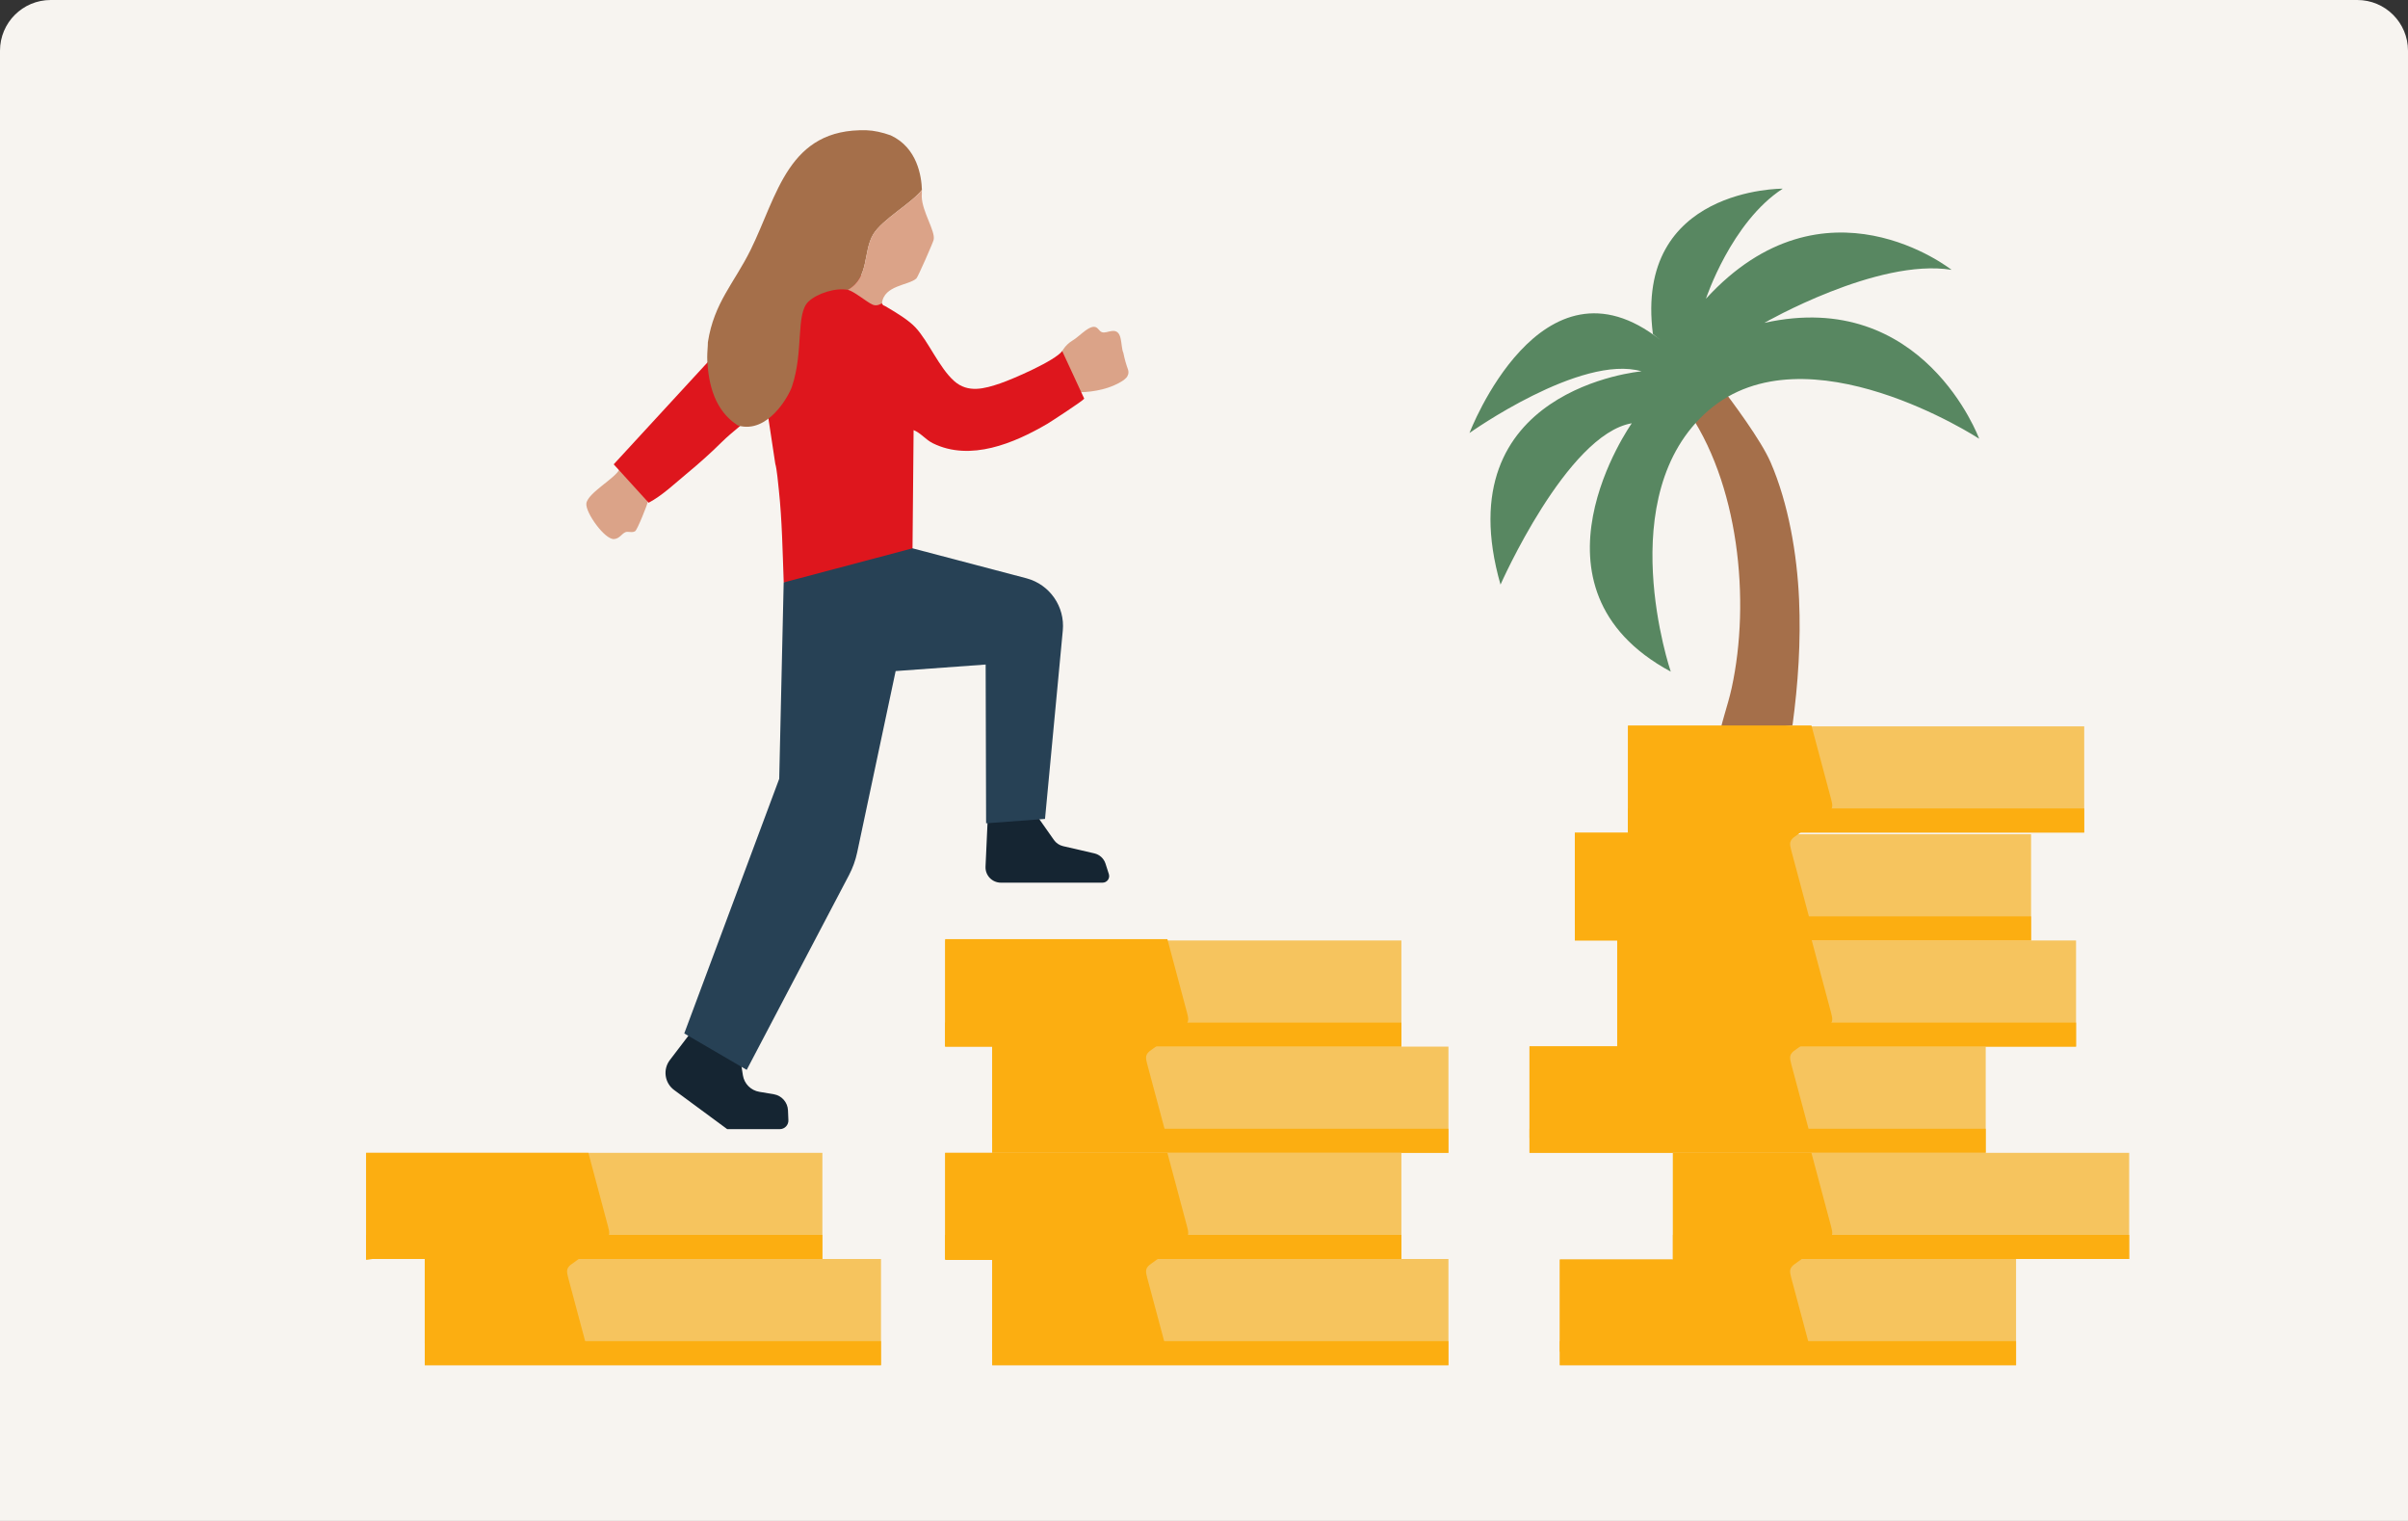 <svg width="380" height="240" viewBox="0 0 380 240" fill="none" xmlns="http://www.w3.org/2000/svg">
<rect x="0" y="0" width="380" height="240" fill="#333333" stroke="none"/>
<g clip-path="url(#clip0_2218_2247)">
<path d="M0 8C0 3.582 3.582 0 8 0H372C376.418 0 380 3.582 380 8V240H0V8Z" fill="#F7F4F0"/>
<path d="M166.954 56.775C167.413 55.591 168.04 54.471 169.199 53.768C170.409 53.098 172.294 50.729 173.271 51.879C173.448 52.065 173.618 52.304 173.857 52.403C174.306 52.599 174.939 52.279 175.429 52.236C177.255 51.966 176.768 54.543 177.28 55.706C177.466 56.648 177.717 57.51 178.012 58.32C178.052 58.552 178.108 58.518 178.058 59.005C177.844 59.647 177.696 59.616 177.327 59.975C175.351 61.334 172.71 61.848 170.375 61.901C169.91 61.774 169.717 61.318 169.568 60.878C169.246 59.684 168.359 58.8 167.448 58.01C167.172 57.727 166.834 57.383 166.917 56.952L166.954 56.782V56.775Z" fill="#DBA388"/>
<path d="M167.618 55.396C166.524 56.906 159.879 59.805 157.835 60.499C155.37 61.337 152.756 62.072 150.57 60.124C148.211 58.022 146.539 53.913 144.502 51.706C143.42 50.53 141.473 49.352 140.065 48.527C139.696 48.298 139.485 48.192 139.367 48.164L139.181 47.886L132.716 38.961L122.555 45.309L125.804 48.574C123.612 49.746 120.868 51.43 119.314 53.16L122.344 73.172C122.601 74.034 122.794 76.267 122.908 77.327C123.417 82.065 123.501 87.138 123.677 91.917C129.845 92.614 137.256 93.064 142.756 90.403C144.08 89.765 144.015 86.245 144.006 86.155L144.173 67.867C145.327 68.332 146.059 69.377 147.225 69.951C153.135 72.856 160.04 69.938 165.259 66.887C165.882 66.521 170.958 63.2 171.101 62.909L167.625 55.405L167.618 55.396Z" fill="#DE161D"/>
<path d="M123.212 120.828C122.787 119.241 122.933 116.81 123.535 115.306C123.429 117.132 123.404 119.011 123.212 120.828Z" fill="#F6F5EB"/>
<path d="M123.931 113.786C123.826 113.883 123.752 114.022 123.606 114.075L123.299 114.056C123.488 113.951 123.637 113.743 123.931 113.786Z" fill="#7F2E22"/>
<path d="M123.551 114.996L123.566 114.689L123.861 114.859L123.551 114.996Z" fill="#7F2E22"/>
<path d="M116.322 163.883L117.234 169.672C117.445 171.008 118.486 172.059 119.82 172.283L122.108 172.667C123.361 172.878 124.297 173.939 124.35 175.207L124.415 176.757C124.446 177.529 123.829 178.174 123.057 178.174H114.759L106.384 172.001C104.877 170.89 104.573 168.76 105.708 167.272L110.728 160.695L116.325 163.877L116.322 163.883Z" fill="#152532"/>
<path d="M163.62 128.707L166.321 132.549C166.665 133.036 167.174 133.38 167.757 133.517L172.696 134.658C173.527 134.85 174.197 135.467 174.458 136.28L174.985 137.929C175.199 138.599 174.699 139.281 173.996 139.281H157.946C156.563 139.281 155.459 138.128 155.524 136.745L155.89 128.707H163.623H163.62Z" fill="#152532"/>
<path d="M102.311 78.983C102.143 79.656 100.593 83.572 100.233 83.814C99.777 84.124 99.114 83.805 98.704 83.975C98.097 84.227 97.796 84.977 96.915 85.061C95.464 85.2 92.379 80.9 92.531 79.458C92.701 77.805 97.238 75.38 97.746 74.041C98.773 73.805 99.049 74.565 99.635 75.089C100.928 76.245 102.723 77.306 102.311 78.983Z" fill="#DBA388"/>
<path d="M102.359 79.331C104.523 78.189 106.43 76.344 108.322 74.779C110.424 73.039 112.17 71.473 113.909 69.749C115.726 67.951 117.925 66.487 119.602 64.561C115.804 62.949 114.071 59.268 113.153 55.551L96.846 73.269L102.359 79.327V79.331Z" fill="#DE161D"/>
<path d="M123.67 91.907L122.967 122.89L107.98 163.073L117.835 168.822L133.977 138.09C134.57 136.959 135.007 135.752 135.27 134.506L141.339 105.892L155.543 104.862L155.615 129.914L164.911 129.222L167.717 99.486C168.071 95.724 165.667 92.251 162.021 91.262L144.005 86.521L123.674 91.91L123.67 91.907Z" fill="#274155"/>
<path d="M140.577 21.364C139.229 20.875 137.87 20.589 136.76 20.555C124.363 20.205 122.701 30.825 118.447 39.442C115.886 44.633 112.67 47.764 111.709 54.006L111.694 54.502C111.635 55.284 111.579 56.208 111.619 56.98C111.83 60.803 112.847 64.738 116.283 67.03C116.348 67.073 116.416 67.132 116.509 67.157C121.197 68.472 124.487 62.459 124.98 60.989C126.863 55.374 125.545 49.526 127.576 47.591C128.953 46.282 131.914 45.358 133.78 45.743C137.235 43.802 136.146 39.73 137.799 36.98C139.216 34.617 143.765 32.146 145.486 29.972C145.421 27.836 144.767 23.315 140.577 21.368V21.364Z" fill="#A56F4A"/>
<path d="M145.456 30.995C145.453 30.84 145.459 30.685 145.474 30.537C145.477 30.388 145.481 30.202 145.481 29.985C143.75 32.155 139.217 34.62 137.8 36.974C136.147 39.727 137.236 43.795 133.781 45.737C134.764 45.938 136.783 47.675 137.722 48.078C138.467 48.397 139.115 47.836 139.177 47.879C139.471 44.983 143.418 45.051 144.612 43.938C144.857 43.712 147.232 38.307 147.338 37.836C147.645 36.465 145.508 33.411 145.456 30.995Z" fill="#DBA388"/>
<path d="M271.165 60.499C273.469 63.523 277.887 69.436 279.41 72.94C282.238 79.451 283.593 87.489 283.906 94.571C284.201 101.2 283.76 107.883 282.87 114.434C279.05 114.878 274.737 116.053 271.087 117.253C271.518 114.283 272.638 111.473 273.273 108.552C276.263 94.825 274.449 76.059 265.912 64.214" fill="#A56F4A"/>
<path d="M260.839 52.698C257.878 29.572 281.332 29.771 281.332 29.771C273.196 35.051 269.211 47.138 269.211 47.138C287.952 26.679 307.971 42.58 307.971 42.58C296.269 40.679 278.43 50.949 278.43 50.949C303.553 45.361 312.325 69.228 312.325 69.228C312.325 69.228 285.072 51.433 269.614 64.763C254.157 78.093 263.658 105.982 263.658 105.982C239.121 92.748 257.509 66.791 257.509 66.791C247.248 68.537 236.793 92.248 236.793 92.248C227.937 61.309 259.047 58.593 259.047 58.593C249.472 55.824 231.896 68.326 231.896 68.326C231.896 68.326 243.162 38.732 262.008 53.637" fill="#588761"/>
<path d="M129.779 181.911H57.779V198.664H129.779V181.911Z" fill="#F6C45E"/>
<path d="M129.779 194.869H57.779V198.667H129.779V194.869Z" fill="#FCAE11"/>
<path d="M139.031 198.667H67.031V215.421H139.031V198.667Z" fill="#F6C45E"/>
<path d="M139.031 211.622H67.031V215.421H139.031V211.622Z" fill="#FCAE11"/>
<path d="M67.031 211.927L92.789 213.294L89.683 201.688C89.472 200.798 89.258 200.243 90.045 199.589L95.611 195.567C96.362 194.928 96.151 194.345 95.946 193.499L92.852 181.914H57.775V198.813L67.028 197.446V211.927H67.031Z" fill="#FCAE11"/>
<path d="M228.574 165.157H156.574V181.911H228.574V165.157Z" fill="#F6C45E"/>
<path d="M228.574 178.115H156.574V181.914H228.574V178.115Z" fill="#FCAE11"/>
<path d="M221.151 148.404H149.15V165.157H221.151V148.404Z" fill="#F6C45E"/>
<path d="M221.151 161.359H149.15V165.157H221.151V161.359Z" fill="#FCAE11"/>
<path d="M221.151 181.911H149.15V198.664H221.151V181.911Z" fill="#F6C45E"/>
<path d="M221.151 194.869H149.15V198.667H221.151V194.869Z" fill="#FCAE11"/>
<path d="M228.574 198.667H156.574V215.421H228.574V198.667Z" fill="#F6C45E"/>
<path d="M228.574 211.622H156.574V215.421H228.574V211.622Z" fill="#FCAE11"/>
<path d="M156.573 179.573H184.161L181.054 167.966C180.843 167.076 180.629 166.521 181.416 165.867L186.982 161.845C187.733 161.207 187.522 160.624 187.317 159.777L184.223 148.193H149.146V165.092H156.57V179.573H156.573Z" fill="#FCAE11"/>
<path d="M156.573 213.294H184.161L181.054 201.687C180.843 200.797 180.629 200.242 181.416 199.588L186.982 195.566C187.733 194.928 187.522 194.345 187.317 193.498L184.223 181.914H149.146V198.813H156.57V213.294H156.573Z" fill="#FCAE11"/>
<path d="M313.363 165.157H241.363V181.911H313.363V165.157Z" fill="#F6C45E"/>
<path d="M313.363 178.115H241.363V181.914H313.363V178.115Z" fill="#FCAE11"/>
<path d="M336 181.911H264V198.664H336V181.911Z" fill="#F6C45E"/>
<path d="M336 194.869H264V198.667H336V194.869Z" fill="#FCAE11"/>
<path d="M327.615 148.404H255.615V165.157H327.615V148.404Z" fill="#F6C45E"/>
<path d="M327.615 161.359H255.615V165.157H327.615V161.359Z" fill="#FCAE11"/>
<path d="M320.522 131.647H248.521V148.4H320.522V131.647Z" fill="#F6C45E"/>
<path d="M320.522 144.605H248.521V148.404H320.522V144.605Z" fill="#FCAE11"/>
<path d="M318.149 198.667H246.148V215.421H318.149V198.667Z" fill="#F6C45E"/>
<path d="M318.149 211.622H246.148V215.421H318.149V211.622Z" fill="#FCAE11"/>
<path d="M328.905 114.614H256.904V131.368H328.905V114.614Z" fill="#F6C45E"/>
<path d="M328.905 127.573H256.904V131.371H328.905V127.573Z" fill="#FCAE11"/>
<path d="M248.521 145.852H285.795L282.688 134.245C282.477 133.355 282.263 132.8 283.051 132.146L288.617 128.124C289.367 127.486 289.156 126.903 288.952 126.056L285.857 114.472H256.902V131.371H248.518V145.852H248.521Z" fill="#FCAE11"/>
<path d="M241.363 179.573H285.794L282.687 167.966C282.477 167.076 282.263 166.521 283.05 165.867L288.616 161.845C289.367 161.207 289.156 160.624 288.951 159.777L285.856 148.193H255.205V165.092H241.363V179.573Z" fill="#FCAE11"/>
<path d="M246.148 213.294H285.794L282.687 201.687C282.476 200.797 282.262 200.242 283.05 199.588L288.616 195.566C289.366 194.928 289.155 194.345 288.951 193.498L285.856 181.914H263.996V198.813H246.145V213.294H246.148Z" fill="#FCAE11"/>
</g>
<defs>
<clipPath id="clip0_2218_2247">
<path d="M0 8C0 3.582 3.582 0 8 0H372C376.418 0 380 3.582 380 8V240H0V8Z" fill="white"/>
</clipPath>
</defs>
</svg>
